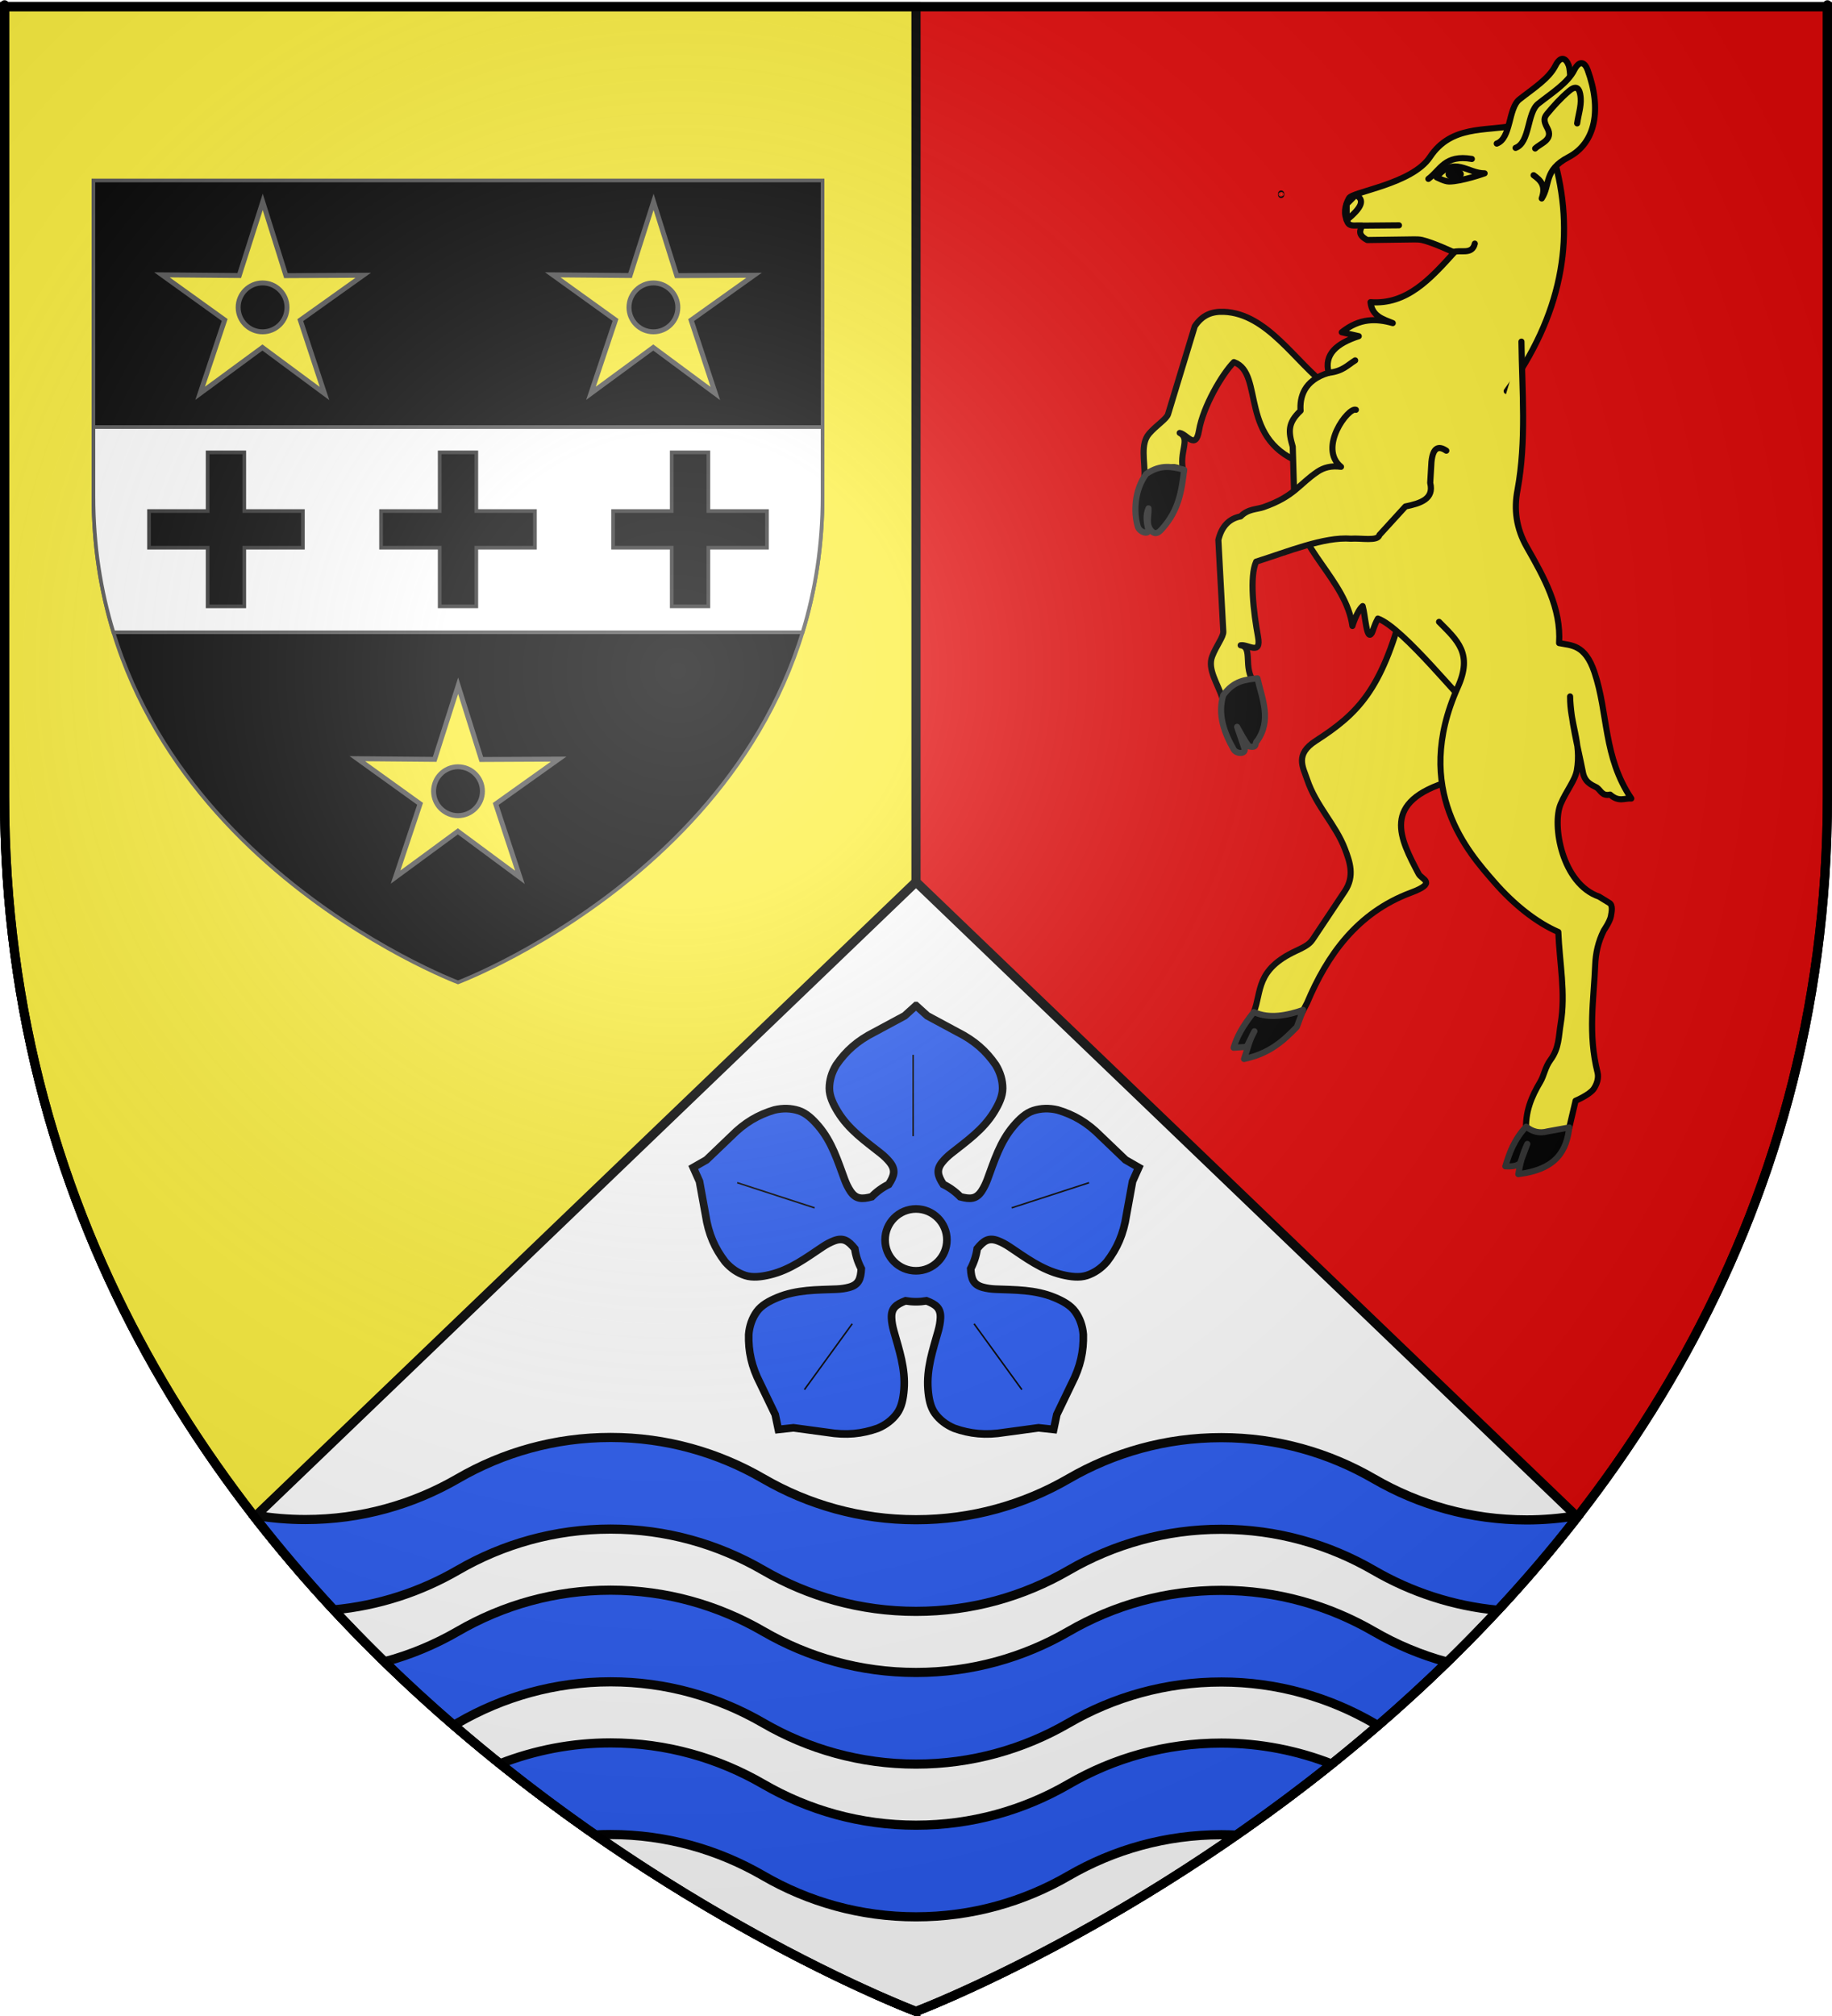 <?xml version="1.0" encoding="UTF-8" standalone="no"?>
<svg
   xmlns:dc="http://purl.org/dc/elements/1.1/"
   xmlns:cc="http://creativecommons.org/ns#"
   xmlns:rdf="http://www.w3.org/1999/02/22-rdf-syntax-ns#"
   xmlns:svg="http://www.w3.org/2000/svg"
   xmlns="http://www.w3.org/2000/svg"
   xmlns:xlink="http://www.w3.org/1999/xlink"
   xmlns:sodipodi="http://sodipodi.sourceforge.net/DTD/sodipodi-0.dtd"
   xmlns:inkscape="http://www.inkscape.org/namespaces/inkscape"
   height="660"
   width="600"
   version="1.0"
   id="svg2"
   sodipodi:version="0.32"
   inkscape:version="0.47pre1"
   sodipodi:docname="Blason_ville_fr_Ouville-la-Rivière_(Seine-Maritime).svg"
   inkscape:export-filename="/Users/olivier/Desktop/Blason Rouge/Blason_Vide_3D.png"
   inkscape:export-xdpi="144"
   inkscape:export-ydpi="144"
   inkscape:output_extension="org.inkscape.output.svg.inkscape">
  <sodipodi:namedview
     inkscape:window-height="706"
     inkscape:window-width="1366"
     inkscape:pageshadow="2"
     inkscape:pageopacity="0.0"
     guidetolerance="10.0"
     gridtolerance="10.0"
     objecttolerance="10.0"
     borderopacity="1.0"
     bordercolor="#666666"
     pagecolor="#ffffff"
     id="base"
     showgrid="false"
     height="660px"
     inkscape:zoom="0.91489817"
     inkscape:cx="453.06552"
     inkscape:cy="413.13361"
     inkscape:window-x="-8"
     inkscape:window-y="-8"
     inkscape:current-layer="layer3"
     inkscape:object-nodes="true"
     inkscape:snap-global="true"
     inkscape:window-maximized="1" />
  <desc
     id="desc4">Flag of Canton of Valais (Wallis)</desc>
  <defs
     id="defs6">
    <inkscape:perspective
       sodipodi:type="inkscape:persp3d"
       inkscape:vp_x="0 : 330 : 1"
       inkscape:vp_y="0 : 1000 : 0"
       inkscape:vp_z="600 : 330 : 1"
       inkscape:persp3d-origin="300 : 220 : 1"
       id="perspective3124" />
    <linearGradient
       id="linearGradient2893">
      <stop
         style="stop-color:white;stop-opacity:0.314;"
         offset="0"
         id="stop2895" />
      <stop
         id="stop2897"
         offset="0.19"
         style="stop-color:white;stop-opacity:0.251;" />
      <stop
         style="stop-color:#6b6b6b;stop-opacity:0.125;"
         offset="0.6"
         id="stop2901" />
      <stop
         style="stop-color:black;stop-opacity:0.125;"
         offset="1"
         id="stop2899" />
    </linearGradient>
    <radialGradient
       inkscape:collect="always"
       xlink:href="#linearGradient2893"
       id="radialGradient3163"
       gradientUnits="userSpaceOnUse"
       gradientTransform="matrix(1.353,0,0,1.349,-77.629,-85.747)"
       cx="221.445"
       cy="226.331"
       fx="221.445"
       fy="226.331"
       r="300" />
    <g
       id="s-4">
      <g
         id="c-6">
        <path
           transform="matrix(0.951,0.309,-0.309,0.951,0,-1)"
           d="M 0,0 L 0,1 L 0.5,1 L 0,0 z"
           id="t-0" />
        <use
           height="540"
           width="810"
           y="0"
           x="0"
           id="use2144-7"
           transform="scale(-1,1)"
           xlink:href="#t-0" />
      </g>
      <g
         id="a-1">
        <use
           height="540"
           width="810"
           y="0"
           x="0"
           id="use2147-7"
           transform="matrix(0.309,0.951,-0.951,0.309,0,0)"
           xlink:href="#c-6" />
        <use
           height="540"
           width="810"
           y="0"
           x="0"
           id="use2149-7"
           transform="matrix(-0.809,0.588,-0.588,-0.809,0,0)"
           xlink:href="#c-6" />
      </g>
      <use
         height="540"
         width="810"
         y="0"
         x="0"
         id="use2151-7"
         transform="scale(-1,1)"
         xlink:href="#a-1" />
    </g>
    <g
       id="f">
      <rect
         id="rect1964"
         style="fill:#28166f"
         y="-30"
         x="-50"
         height="60"
         width="100" />
      <g
         id="g1966"
         style="fill:#ffffff"
         transform="translate(0,-20)">
        <path
           id="path1968"
           d="M -1.212,27.818 C -1.212,22.175 -2.091,20.471 -4.542,13.98 C -5.709,10.888 -5.024,7.103 -2.858,3.601 C -2.082,2.346 -1.114,1.214 0,0 C 1.114,1.214 2.082,2.346 2.858,3.601 C 5.024,7.103 5.709,10.888 4.542,13.98 C 2.091,20.471 1.212,22.175 1.212,27.818 L -1.212,27.818 z" />
        <path
           id="rwi"
           d="M 2.922,27.672 C 2.922,21.721 5.239,17.829 8.501,16.66 C 9.949,16.141 11.808,16.387 13.519,18.107 C 15.638,20.236 16.255,26.1 10.036,27.228 C 10.694,26.272 10.655,24.147 9.322,23.441 C 8.331,22.916 7.209,23.188 6.646,23.564 C 5.822,24.116 4.917,25.67 4.967,27.672 L 2.922,27.672 z" />
        <path
           id="path1971"
           d="M 1.777,30.183 C 1.79,32.191 2.795,33.518 4.516,34.257 C 4.295,34.955 3.257,36.378 1.831,36.281 C 1.55,37.787 1.282,38.632 0,40 C -1.282,38.632 -1.55,37.787 -1.831,36.281 C -3.257,36.378 -4.295,34.955 -4.516,34.257 C -2.795,33.518 -1.79,32.191 -1.777,30.183 L 1.777,30.183 z" />
        <use
           xlink:href="#rwi"
           height="400"
           width="800"
           y="0"
           x="0"
           id="use1973"
           transform="scale(-1,1)" />
        <rect
           id="rect1975"
           y="27.331"
           x="-7.923"
           height="3.218"
           width="15.846" />
      </g>
    </g>
    <g
       id="s">
      <g
         id="c">
        <path
           transform="matrix(0.951,0.309,-0.309,0.951,0,-1)"
           d="M 0,0 L 0,1 L 0.5,1 L 0,0 z"
           id="t" />
        <use
           height="540"
           width="810"
           y="0"
           x="0"
           id="use2144"
           transform="scale(-1,1)"
           xlink:href="#t" />
      </g>
      <g
         id="a">
        <use
           height="540"
           width="810"
           y="0"
           x="0"
           id="use2147"
           transform="matrix(0.309,0.951,-0.951,0.309,0,0)"
           xlink:href="#c" />
        <use
           height="540"
           width="810"
           y="0"
           x="0"
           id="use2149"
           transform="matrix(-0.809,0.588,-0.588,-0.809,0,0)"
           xlink:href="#c" />
      </g>
      <use
         height="540"
         width="810"
         y="0"
         x="0"
         id="use2151"
         transform="scale(-1,1)"
         xlink:href="#a" />
    </g>
    <g
       id="s-4-4">
      <g
         id="c-6-0">
        <path
           transform="matrix(0.951,0.309,-0.309,0.951,0,-1)"
           d="M 0,0 L 0,1 L 0.5,1 L 0,0 z"
           id="t-0-7" />
        <use
           height="540"
           width="810"
           y="0"
           x="0"
           id="use2144-7-6"
           transform="scale(-1,1)"
           xlink:href="#t-0-7" />
      </g>
      <g
         id="a-1-3">
        <use
           height="540"
           width="810"
           y="0"
           x="0"
           id="use2147-7-6"
           transform="matrix(0.309,0.951,-0.951,0.309,0,0)"
           xlink:href="#c-6-0" />
        <use
           height="540"
           width="810"
           y="0"
           x="0"
           id="use2149-7-1"
           transform="matrix(-0.809,0.588,-0.588,-0.809,0,0)"
           xlink:href="#c-6-0" />
      </g>
      <use
         height="540"
         width="810"
         y="0"
         x="0"
         id="use2151-7-5"
         transform="scale(-1,1)"
         xlink:href="#a-1-3" />
    </g>
    <g
       id="f-8">
      <rect
         id="rect1964-2"
         style="fill:#28166f"
         y="-30"
         x="-50"
         height="60"
         width="100" />
      <g
         id="g1966-9"
         style="fill:#ffffff"
         transform="translate(0,-20)">
        <path
           id="path1968-1"
           d="M -1.212,27.818 C -1.212,22.175 -2.091,20.471 -4.542,13.98 C -5.709,10.888 -5.024,7.103 -2.858,3.601 C -2.082,2.346 -1.114,1.214 0,0 C 1.114,1.214 2.082,2.346 2.858,3.601 C 5.024,7.103 5.709,10.888 4.542,13.98 C 2.091,20.471 1.212,22.175 1.212,27.818 L -1.212,27.818 z" />
        <path
           id="rwi-3"
           d="M 2.922,27.672 C 2.922,21.721 5.239,17.829 8.501,16.66 C 9.949,16.141 11.808,16.387 13.519,18.107 C 15.638,20.236 16.255,26.1 10.036,27.228 C 10.694,26.272 10.655,24.147 9.322,23.441 C 8.331,22.916 7.209,23.188 6.646,23.564 C 5.822,24.116 4.917,25.67 4.967,27.672 L 2.922,27.672 z" />
        <path
           id="path1971-5"
           d="M 1.777,30.183 C 1.79,32.191 2.795,33.518 4.516,34.257 C 4.295,34.955 3.257,36.378 1.831,36.281 C 1.55,37.787 1.282,38.632 0,40 C -1.282,38.632 -1.55,37.787 -1.831,36.281 C -3.257,36.378 -4.295,34.955 -4.516,34.257 C -2.795,33.518 -1.79,32.191 -1.777,30.183 L 1.777,30.183 z" />
        <use
           xlink:href="#rwi-3"
           height="400"
           width="800"
           y="0"
           x="0"
           id="use1973-9"
           transform="scale(-1,1)" />
        <rect
           id="rect1975-8"
           y="27.331"
           x="-7.923"
           height="3.218"
           width="15.846" />
      </g>
    </g>
    <g
       id="s-6">
      <g
         id="c-61">
        <path
           transform="matrix(0.951,0.309,-0.309,0.951,0,-1)"
           d="M 0,0 L 0,1 L 0.5,1 L 0,0 z"
           id="t-8" />
        <use
           height="540"
           width="810"
           y="0"
           x="0"
           id="use2144-4"
           transform="scale(-1,1)"
           xlink:href="#t-8" />
      </g>
      <g
         id="a-9">
        <use
           height="540"
           width="810"
           y="0"
           x="0"
           id="use2147-6"
           transform="matrix(0.309,0.951,-0.951,0.309,0,0)"
           xlink:href="#c-61" />
        <use
           height="540"
           width="810"
           y="0"
           x="0"
           id="use2149-3"
           transform="matrix(-0.809,0.588,-0.588,-0.809,0,0)"
           xlink:href="#c-61" />
      </g>
      <use
         height="540"
         width="810"
         y="0"
         x="0"
         id="use2151-78"
         transform="scale(-1,1)"
         xlink:href="#a-9" />
    </g>
    <g
       id="s-60">
      <g
         id="c-66">
        <path
           id="t-1"
           d="M 0,0 L 0,1 L 0.5,1 L 0,0 z"
           transform="matrix(0.951,0.309,-0.309,0.951,0,-1)" />
        <use
           xlink:href="#t-1"
           transform="scale(-1,1)"
           id="use2144-8"
           x="0"
           y="0"
           width="810"
           height="540" />
      </g>
      <g
         id="a-4">
        <use
           xlink:href="#c-66"
           transform="matrix(0.309,0.951,-0.951,0.309,0,0)"
           id="use2147-9"
           x="0"
           y="0"
           width="810"
           height="540" />
        <use
           xlink:href="#c-66"
           transform="matrix(-0.809,0.588,-0.588,-0.809,0,0)"
           id="use2149-6"
           x="0"
           y="0"
           width="810"
           height="540" />
      </g>
      <use
         xlink:href="#a-4"
         transform="scale(-1,1)"
         id="use2151-3"
         x="0"
         y="0"
         width="810"
         height="540" />
    </g>
    <g
       id="f-6">
      <rect
         width="100"
         height="60"
         x="-50"
         y="-30"
         style="fill:#28166f"
         id="rect1964-1" />
      <g
         transform="translate(0,-20)"
         style="fill:#ffffff"
         id="g1966-3">
        <path
           d="M -1.212,27.818 C -1.212,22.175 -2.091,20.471 -4.542,13.98 C -5.709,10.888 -5.024,7.103 -2.858,3.601 C -2.082,2.346 -1.114,1.214 0,0 C 1.114,1.214 2.082,2.346 2.858,3.601 C 5.024,7.103 5.709,10.888 4.542,13.98 C 2.091,20.471 1.212,22.175 1.212,27.818 L -1.212,27.818 z"
           id="path1968-8" />
        <path
           d="M 2.922,27.672 C 2.922,21.721 5.239,17.829 8.501,16.66 C 9.949,16.141 11.808,16.387 13.519,18.107 C 15.638,20.236 16.255,26.1 10.036,27.228 C 10.694,26.272 10.655,24.147 9.322,23.441 C 8.331,22.916 7.209,23.188 6.646,23.564 C 5.822,24.116 4.917,25.67 4.967,27.672 L 2.922,27.672 z"
           id="rwi-9" />
        <path
           d="M 1.777,30.183 C 1.79,32.191 2.795,33.518 4.516,34.257 C 4.295,34.955 3.257,36.378 1.831,36.281 C 1.55,37.787 1.282,38.632 0,40 C -1.282,38.632 -1.55,37.787 -1.831,36.281 C -3.257,36.378 -4.295,34.955 -4.516,34.257 C -2.795,33.518 -1.79,32.191 -1.777,30.183 L 1.777,30.183 z"
           id="path1971-3" />
        <use
           transform="scale(-1,1)"
           id="use1973-4"
           x="0"
           y="0"
           width="800"
           height="400"
           xlink:href="#rwi-9" />
        <rect
           width="15.846"
           height="3.218"
           x="-7.923"
           y="27.331"
           id="rect1975-4" />
      </g>
    </g>
    <g
       id="s-4-2">
      <g
         id="c-6-4">
        <path
           id="t-0-8"
           d="M 0,0 L 0,1 L 0.5,1 L 0,0 z"
           transform="matrix(0.951,0.309,-0.309,0.951,0,-1)" />
        <use
           xlink:href="#t-0-8"
           transform="scale(-1,1)"
           id="use2144-7-65"
           x="0"
           y="0"
           width="810"
           height="540" />
      </g>
      <g
         id="a-1-0">
        <use
           xlink:href="#c-6-4"
           transform="matrix(0.309,0.951,-0.951,0.309,0,0)"
           id="use2147-7-9"
           x="0"
           y="0"
           width="810"
           height="540" />
        <use
           xlink:href="#c-6-4"
           transform="matrix(-0.809,0.588,-0.588,-0.809,0,0)"
           id="use2149-7-0"
           x="0"
           y="0"
           width="810"
           height="540" />
      </g>
      <use
         xlink:href="#a-1-0"
         transform="scale(-1,1)"
         id="use2151-7-0"
         x="0"
         y="0"
         width="810"
         height="540" />
    </g>
  </defs>
  <g
     inkscape:groupmode="layer"
     id="layer3"
     inkscape:label="Fond écu"
     style="display:inline">
    <path
       id="path2855"
       style="fill:#e20909;fill-opacity:1;fill-rule:evenodd;stroke:#000000;stroke-width:3;stroke-linecap:butt;stroke-linejoin:miter;stroke-opacity:1"
       d="M 300,658.5 C 300,658.5 598.5,546.18 598.5,260.728 C 598.5,-24.723 598.5,2.176 598.5,2.176 L 1.5,2.176 L 1.5,260.728 C 1.5,546.18 300,658.5 300,658.5 z"
       sodipodi:nodetypes="cccccc" />
    <g
       id="g3714"
       transform="translate(212.95,-619.159)" />
    <g
       id="layer9"
       inkscape:label="Fond d'écu"
       transform="translate(212.95,-619.159)">
      <g
         transform="matrix(2,0,0,2,-732.892,-1853.188)"
         inkscape:label="Meubles"
         id="g2807" />
      <g
         transform="matrix(2,0,0,2,1696.976,-413.55)"
         inkscape:label="Meubles"
         id="g4626" />
      <g
         id="g5271"
         inkscape:label="Meubles"
         transform="matrix(2,0,0,2,-732.892,-453.188)" />
      <g
         id="g5273"
         inkscape:label="Reflet final"
         transform="matrix(2,0,0,2,-732.892,-453.188)" />
      <g
         id="g5275"
         inkscape:label="Contour final"
         transform="matrix(2,0,0,2,-732.892,-453.188)" />
    </g>
    <g
       id="layer6"
       inkscape:label="Reflet final"
       transform="translate(212.95,-619.159)" />
    <g
       id="layer5"
       inkscape:label="Contour final"
       transform="translate(212.95,-619.159)" />
    <path
       style="fill:#fcef3c;fill-opacity:1;fill-rule:evenodd;stroke:#000000;stroke-width:3;stroke-linecap:butt;stroke-linejoin:miter;stroke-opacity:1"
       d="M 1.5 2.188 L 1.5 260.719 C 1.5 546.17 300 658.5 300 658.5 L 300 2.188 L 1.5 2.188 z "
       id="path12935" />
    <path
       style="fill:#ffffff;fill-opacity:1;fill-rule:evenodd;stroke:#000000;stroke-opacity:1;stroke-width:3"
       d="M 300 288.719 L 83.406 496.625 C 84.348 497.831 85.302 499.026 86.25 500.219 C 90.508 505.577 94.837 510.781 99.25 515.844 C 100.352 517.108 101.452 518.348 102.562 519.594 C 104.788 522.091 106.995 524.544 109.25 526.969 C 110.375 528.178 111.525 529.371 112.656 530.562 C 197.527 619.931 300 658.5 300 658.5 C 300 658.5 428.224 610.243 516.594 496.625 L 300 288.719 z "
       id="path2874" />
    <path
       d="m -95.745,281.381 a 0,4.787 0 1 1 0,-4.679 l 0,0 z"
       sodipodi:type="arc"
       style="opacity:0.615;fill:#fcef3c;fill-opacity:0.991;fill-rule:evenodd;stroke:#000000;stroke-width:2.5;stroke-linecap:round;stroke-linejoin:round;stroke-miterlimit:4;stroke-opacity:1;stroke-dasharray:none;stroke-dashoffset:0"
       id="path13306"
       sodipodi:cx="-95.744682"
       sodipodi:cy="276.70212"
       sodipodi:rx="0"
       sodipodi:ry="4.7872343"
       sodipodi:start="1.357941"
       sodipodi:end="6.2831853"
       transform="translate(67.035,-101.561)" />
    <path
       style="fill:#2b5df2;fill-opacity:1;stroke:#000000;stroke-opacity:1;stroke-width:3"
       d="M 200 470.594 C 181.773 470.594 164.721 475.5 150 484.031 C 135.276 492.568 118.233 497.469 100 497.469 C 94.521 497.469 89.142 497.008 83.906 496.156 L 83.406 496.625 C 84.348 497.831 85.302 499.026 86.25 500.219 C 90.508 505.577 94.837 510.781 99.25 515.844 C 100.352 517.108 101.452 518.348 102.562 519.594 C 104.788 522.091 106.995 524.544 109.25 526.969 C 109.27 526.99 109.292 527.01 109.312 527.031 C 124.036 525.664 137.813 521.097 150 514.031 C 164.721 505.5 181.773 500.594 200 500.594 C 218.233 500.594 235.276 505.558 250 514.094 C 264.721 522.625 281.773 527.531 300 527.531 C 318.233 527.531 335.276 522.63 350 514.094 C 364.721 505.563 381.773 500.656 400 500.656 C 418.233 500.656 435.276 505.62 450 514.156 C 462.15 521.197 475.886 525.774 490.562 527.156 C 499.499 517.558 508.229 507.38 516.594 496.625 L 516.219 496.25 C 510.944 497.115 505.525 497.594 500 497.594 C 481.773 497.594 464.721 492.687 450 484.156 C 435.276 475.62 418.233 470.656 400 470.656 C 381.773 470.656 364.721 475.563 350 484.094 C 335.276 492.63 318.233 497.531 300 497.531 C 281.773 497.531 264.721 492.625 250 484.094 C 235.276 475.558 218.233 470.594 200 470.594 z "
       id="path7368" />
    <use
       transform="translate(-2110.737,-812.531)"
       id="use7625"
       x="0"
       y="0"
       width="744.094"
       height="1052.362"
       xlink:href="#g7489" />
    <use
       transform="translate(-2211.452,-1115.388)"
       id="use7636"
       x="0"
       y="0"
       width="744.094"
       height="1052.362"
       xlink:href="#g7489" />
    <use
       transform="translate(-2737.166,-1081.102)"
       id="use7638"
       x="0"
       y="0"
       width="744.094"
       height="1052.362"
       xlink:href="#g7489" />
    <use
       transform="translate(-2420.023,-1066.817)"
       id="use7640"
       x="0"
       y="0"
       width="744.094"
       height="1052.362"
       xlink:href="#g7489" />
    <path
       style="fill:#2b5df2;fill-opacity:1;stroke:#000000;stroke-opacity:1;stroke-width:3"
       d="M 200 520.594 C 181.773 520.594 164.721 525.5 150 534.031 C 142.537 538.358 134.476 541.737 125.969 544.031 C 133.463 551.332 141.038 558.26 148.625 564.812 C 149.086 564.555 149.544 564.296 150 564.031 C 164.721 555.5 181.773 550.594 200 550.594 C 218.233 550.594 235.276 555.558 250 564.094 C 264.721 572.625 281.773 577.531 300 577.531 C 318.233 577.531 335.276 572.63 350 564.094 C 364.721 555.563 381.773 550.656 400 550.656 C 418.233 550.656 435.276 555.62 450 564.156 C 450.432 564.406 450.877 564.631 451.312 564.875 C 458.888 558.334 466.454 551.41 473.938 544.125 C 465.464 541.831 457.433 538.464 450 534.156 C 435.276 525.62 418.233 520.656 400 520.656 C 381.773 520.656 364.721 525.563 350 534.094 C 335.276 542.63 318.233 547.531 300 547.531 C 281.773 547.531 264.721 542.625 250 534.094 C 235.276 525.558 218.233 520.594 200 520.594 z "
       id="path4889" />
    <path
       style="fill:#2b5df2;fill-opacity:1;stroke:#000000;stroke-opacity:1;stroke-width:3"
       d="M 200 570.594 C 187.216 570.594 175.011 573.021 163.781 577.406 C 174.347 585.879 184.824 593.647 195 600.719 C 196.656 600.637 198.323 600.594 200 600.594 C 218.233 600.594 235.276 605.558 250 614.094 C 264.721 622.625 281.773 627.531 300 627.531 C 318.233 627.531 335.276 622.63 350 614.094 C 364.721 605.563 381.773 600.656 400 600.656 C 401.635 600.656 403.26 600.702 404.875 600.781 C 415.073 593.699 425.565 585.99 436.156 577.5 C 424.945 573.112 412.765 570.656 400 570.656 C 381.773 570.656 364.721 575.563 350 584.094 C 335.276 592.63 318.233 597.531 300 597.531 C 281.773 597.531 264.721 592.625 250 584.094 C 235.276 575.558 218.233 570.594 200 570.594 z "
       id="path4891" />
  </g>
  <g
     inkscape:groupmode="layer"
     id="layer4"
     inkscape:label="Meubles">
    <g
       id="g4702"
       transform="matrix(0.4,0,0,0.4,310,58.206)">
      <path
         sodipodi:nodetypes="cccccc"
         id="path3707"
         d="m -698.5,2.188 0,258.531 C -698.5,546.17 -400,658.5 -400,658.5 c 0,0 298.5,-112.33 298.5,-397.781 l 0,-258.531 -597,0 z"
         style="fill:#000000;fill-opacity:1;fill-rule:evenodd;stroke:#555555;stroke-width:3;stroke-linecap:butt;stroke-linejoin:miter;stroke-opacity:1;display:inline" />
      <path
         id="rect3712"
         d="m -698.5,204 0,56.719 c 0,40.531 6.048,77.556 16.375,111.281 l 564.25,0 c 10.327,-33.725 16.375,-70.75 16.375,-111.281 l 0,-56.719 -597,0 z"
         style="fill:#ffffff;fill-opacity:1;fill-rule:nonzero;stroke:#555555;stroke-width:3;stroke-opacity:1;display:inline" />
      <path
         style="fill:#fcef3c;fill-opacity:1;stroke:#555555;stroke-width:4.05;stroke-miterlimit:4;stroke-opacity:1;display:inline"
         d="m -399.876,415.719 -19.25,60.281 -63.281,-0.562 51.375,36.938 -20.094,60 51,-37.469 50.844,37.656 -19.844,-60.062 51.531,-36.719 -63.281,0.312 -19,-60.375 z m -0.125,66.344 c 11.046,0 20,8.954 20,20 0,11.046 -8.954,20 -20,20 -11.046,0 -20,-8.954 -20,-20 0,-11.046 8.954,-20 20,-20 z"
         id="path4222" />
      <use
         height="660"
         width="600"
         transform="translate(-160,-396)"
         id="use4684"
         xlink:href="#path4222"
         y="0"
         x="0"
         style="display:inline" />
      <use
         height="660"
         width="600"
         transform="translate(160,-396)"
         id="use4686"
         xlink:href="#path4222"
         y="0"
         x="0"
         style="display:inline" />
      <path
         id="rect4691"
         d="m -415,224.75 0,48 -48,0 0,30 48,0 0,48 30,0 0,-48 48,0 0,-30 -48,0 0,-48 -30,0 z"
         style="fill:#000000;fill-opacity:1;fill-rule:nonzero;stroke:#313131;stroke-width:3;stroke-opacity:1" />
      <use
         height="660"
         width="600"
         transform="translate(-190,0)"
         id="use4696"
         xlink:href="#rect4691"
         y="0"
         x="0" />
      <use
         height="660"
         width="600"
         transform="translate(190,0)"
         id="use4698"
         xlink:href="#rect4691"
         y="0"
         x="0" />
    </g>
    <g
       id="g5192">
      <path
         sodipodi:nodetypes="csssssscccsscc"
         id="path5128"
         d="m 459.478,199.222 c -7.068,26.562 -14.659,34.384 -28.501,43.284 -6.966,4.478 -4.257,8.549 -2.854,12.744 2.861,8.552 9.363,14.795 12.336,22.617 1.612,4.242 3.311,8.911 0,13.878 l -10.28,15.42 c -1.043,1.565 -1.707,2.282 -5.654,4.112 -13.419,6.222 -11.238,13.364 -13.878,20.047 2.131,2.462 12.471,3.172 14.894,1.936 l 2.582,-5.021 c 6.508,-15.423 16.318,-29.424 33.925,-35.981 8.824,-3.287 3.537,-4.321 2.57,-6.168 -6.009,-11.473 -12.754,-23.664 10.567,-30.447 l 20.788,-30.721"
         style="fill:#fcef3c;fill-opacity:1;fill-rule:nonzero;stroke:#000000;stroke-width:2;stroke-linecap:round;stroke-linejoin:round;stroke-miterlimit:4;stroke-opacity:1;stroke-dasharray:none" />
      <path
         style="fill:#fcef3c;fill-opacity:1;fill-rule:nonzero;stroke:#000000;stroke-width:2;stroke-linecap:round;stroke-linejoin:round;stroke-miterlimit:4;stroke-opacity:1;stroke-dasharray:none"
         d="m 435.033,126.669 c -10.664,-7.81 -19.859,-24.056 -34.236,-24.589 -3.749,-0.139 -6.958,0.919 -9.5,4.747 l -8.745,28.771 c -0.488,1.605 -3.771,3.562 -6.207,6.377 -2.958,3.418 -1.32,9.019 -1.529,13.693 4.567,-0.639 8.811,-5.004 12.802,-1.25 -1.748,-6.227 2.519,-10.721 -1.254,-12.683 2.329,0.386 5.227,5.685 6.31,-0.726 1.342,-7.946 7.641,-18.639 11.444,-22.468 10.329,3.696 0.863,26.288 23.717,33.554"
         id="path5140"
         sodipodi:nodetypes="cscsscccscc" />
      <path
         sodipodi:nodetypes="ccsccsccccccccssccsssccc"
         id="path5098"
         d="m 480.104,229.808 c -0.197,1.499 -20.631,-24.498 -28.842,-27.292 -1.347,2.526 -1.621,4.137 -1.956,4.7 -1.754,2.947 -2.123,-5.734 -3.02,-8.79 -1.881,1.599 -3.36,6.515 -3.36,6.515 -2.056,-15.076 -18.557,-25.537 -18.999,-40.417 l -0.543,-18.281 c -1.448,-4.918 -1.691,-7.778 2.569,-11.776 -0.301,-4.255 0.936,-9.971 9.207,-12.418 -1.598,-6.043 2.618,-9.649 9.849,-11.99 l -5.567,-1.285 c 5.905,-4.722 11.361,-4.505 16.7,-2.997 -3.228,-1.322 -6.8,-2.231 -7.28,-6.851 11.93,0.91 19.652,-7.715 27.405,-16.272 0,0 -6.836,-3.226 -10.491,-4.068 -0.837,-0.193 -1.71,-0.226 -2.569,-0.214 l -15.416,0.214 c -3.298,-1.765 -2.263,-3.22 -1.713,-4.71 -1.57,-0.306 -3.9,0.572 -4.71,-1.071 -1.402,-2.841 -0.969,-5.283 0.428,-7.922 1.155,-2.182 20.617,-4.562 26.549,-13.489 6.945,-10.452 18.105,-8.394 27.619,-10.277 l 13.489,12.632 c 6.452,24.765 1.949,49.53 -15.999,74.294"
         style="fill:#fcef3c;fill-opacity:1;fill-rule:nonzero;stroke:#000000;stroke-width:2;stroke-linecap:round;stroke-linejoin:round;stroke-miterlimit:4;stroke-opacity:1;stroke-dasharray:none" />
      <path
         sodipodi:nodetypes="cc"
         id="path5100"
         d="m 467.81,58.568 c 3.919,-2.917 5.36,-8.05 14.238,-6.53"
         style="fill:#fcef3c;fill-opacity:1;fill-rule:nonzero;stroke:#000000;stroke-width:2;stroke-linecap:round;stroke-linejoin:round;stroke-miterlimit:4;stroke-opacity:1;stroke-dasharray:none" />
      <path
         sodipodi:nodetypes="ccsc"
         id="path5102"
         d="m 470.487,58.032 c 5.813,-7.119 10.173,-1.245 15.737,-1.285 0,0 -7.469,2.67 -11.669,2.676 -1.433,0.002 -4.068,-1.392 -4.068,-1.392 z"
         style="fill:#fcef3c;stroke:#000000;stroke-width:2;stroke-linecap:round;stroke-linejoin:round;stroke-miterlimit:4;stroke-opacity:1;stroke-dasharray:none" />
      <path
         transform="matrix(1.1,0,0,1.1,-60.707,-24.584)"
         d="m 490.105,74.181 a 1.8,0.827 0 1 1 -3.601,0 1.8,0.827 0 1 1 3.601,0 z"
         sodipodi:ry="0.82722193"
         sodipodi:rx="1.8004241"
         sodipodi:cy="74.180916"
         sodipodi:cx="488.30423"
         id="path5104"
         style="fill:#fcef3c;stroke:#000000;stroke-width:1.818;stroke-linecap:round;stroke-linejoin:round;stroke-miterlimit:4;stroke-opacity:1;stroke-dasharray:none"
         sodipodi:type="arc" />
      <path
         transform="matrix(1.1,0,0,1.1,-60.707,-24.584)"
         d="m 436.676,80.166 a 0.049,0.195 0 1 1 -0.097,0 0.049,0.195 0 1 1 0.097,0 z"
         sodipodi:ry="0.19464044"
         sodipodi:rx="0.048660111"
         sodipodi:cy="80.166115"
         sodipodi:cx="436.62717"
         id="path5106"
         style="fill:#fcef3c;fill-opacity:1;fill-rule:nonzero;stroke:#000000;stroke-width:1.818;stroke-linecap:round;stroke-linejoin:round;stroke-miterlimit:4;stroke-opacity:1;stroke-dasharray:none"
         sodipodi:type="arc" />
      <path
         sodipodi:nodetypes="cccc"
         id="path5110"
         d="m 441.047,72.056 c 4.933,-4.101 6.075,-6.572 2.997,-8.243 l -2.997,2.997 0,5.246 z"
         style="fill:#fcef3c;fill-opacity:1;fill-rule:nonzero;stroke:#000000;stroke-width:2;stroke-linecap:round;stroke-linejoin:round;stroke-miterlimit:4;stroke-opacity:1;stroke-dasharray:none" />
      <path
         id="path5112"
         d="m 446.079,73.876 12.097,-0.107"
         style="fill:#fcef3c;fill-opacity:1;fill-rule:nonzero;stroke:#000000;stroke-width:2;stroke-linecap:round;stroke-linejoin:round;stroke-miterlimit:4;stroke-opacity:1;stroke-dasharray:none" />
      <path
         sodipodi:nodetypes="cc"
         id="path5114"
         d="m 475.946,82.547 c 2.356,-0.927 6.158,1.039 7.065,-2.783"
         style="fill:#fcef3c;fill-opacity:1;fill-rule:nonzero;stroke:#000000;stroke-width:2;stroke-linecap:round;stroke-linejoin:round;stroke-miterlimit:4;stroke-opacity:1;stroke-dasharray:none" />
      <path
         sodipodi:nodetypes="cc"
         id="path5116"
         d="m 435.159,122.049 c 4.602,-0.5 6.176,-2.514 8.671,-4.068"
         style="fill:#fcef3c;stroke:#000000;stroke-width:2;stroke-linecap:round;stroke-linejoin:round;stroke-miterlimit:4;stroke-opacity:1;stroke-dasharray:none" />
      <path
         style="fill:#fcef3c;stroke:#000000;stroke-width:2;stroke-linecap:round;stroke-linejoin:round;stroke-miterlimit:4;stroke-opacity:1;stroke-dasharray:none"
         d="m 490.201,47.004 c 4.773,-1.757 3.702,-11.516 7.423,-14.465 4.441,-3.52 9.626,-6.738 11.8,-11.039 1.67,-3.303 3.429,-2.603 4.377,0 1.063,2.917 0.622,23.733 0.988,26.412"
         id="path5122"
         sodipodi:nodetypes="cssss" />
      <path
         sodipodi:nodetypes="csssscc"
         id="path5118"
         d="m 496.369,48.417 c 4.773,-1.757 3.702,-11.516 7.423,-14.465 4.441,-3.52 9.626,-6.738 11.8,-11.039 1.67,-3.303 3.429,-2.603 4.377,0 4.678,12.841 2.628,23.895 -6.281,28.548 -8.221,4.294 -5.837,9.009 -8.755,13.513 1.505,-4.278 -0.47,-6.025 -2.665,-7.613"
         style="fill:#fcef3c;stroke:#000000;stroke-width:2;stroke-linecap:round;stroke-linejoin:round;stroke-miterlimit:4;stroke-opacity:1;stroke-dasharray:none" />
      <path
         sodipodi:nodetypes="csssss"
         id="path5120"
         d="m 502.784,48.615 c 1.795,-1.76 6.082,-2.799 3.984,-6.682 -1.364,-2.524 -1.084,-3.461 0,-4.755 2.12,-2.528 4.189,-4.897 7.196,-7.453 3.225,-2.741 3.617,0.927 3.727,2.442 0.192,2.651 -0.771,5.483 -1.157,8.224"
         style="fill:#fcef3c;stroke:#000000;stroke-width:2;stroke-linecap:round;stroke-linejoin:round;stroke-miterlimit:4;stroke-opacity:1;stroke-dasharray:none" />
      <path
         sodipodi:nodetypes="csscsssccccsssssscsscccccscccc"
         id="path5124"
         d="m 471.301,203.591 c 6.012,6.081 11.105,10.333 6.168,21.332 -15.147,33.745 3.717,54.393 11.822,63.738 6.524,7.521 14.05,13.439 21.075,16.449 0.382,10.023 2.471,19.997 0.771,30.07 -0.683,4.047 -0.461,7.917 -3.341,11.822 -1.802,2.444 -2.057,5.035 -3.341,7.196 -2.804,4.72 -5.06,9.78 -4.626,16.449 l 5.579,2.648 8.557,-4.19 2.056,-8.738 c 0,0 4.557,-1.931 5.911,-3.855 1.064,-1.512 1.737,-3.604 1.285,-5.397 -3.205,-12.719 -1.23,-23.78 -0.771,-35.21 0.151,-3.765 0.921,-7.496 2.827,-11.308 0,0 2.016,-2.928 2.313,-4.626 0.253,-1.444 0.735,-3.601 -0.514,-4.369 l -3.341,-2.056 c -12.217,-4.2 -15.498,-23.507 -12.593,-30.327 1.862,-4.372 4.695,-7.658 5.288,-10.976 1.629,-9.123 -2.315,-15.427 -2.204,-24.234 0.269,8.139 2.51,16.277 4.112,24.416 0.569,3.583 2.649,4.396 4.626,5.397 1.333,0.915 1.742,2.908 4.369,2.313 2.893,2.555 4.695,1.111 6.939,1.285 -9.259,-13.793 -7.495,-27.791 -12.079,-41.378 -3.099,-9.185 -7.643,-8.684 -11.565,-9.509 0.712,-11.391 -4.851,-21.387 -10.537,-31.355 -3.568,-6.255 -4.309,-12.508 -3.084,-18.762 2.972,-16.192 1.492,-32.383 1.285,-48.575"
         style="fill:#fcef3c;fill-opacity:1;fill-rule:nonzero;stroke:#000000;stroke-width:2;stroke-linecap:round;stroke-linejoin:round;stroke-miterlimit:4;stroke-opacity:1;stroke-dasharray:none" />
      <path
         sodipodi:nodetypes="cccccccc"
         id="path5126"
         d="m 499.828,368.848 c -4.012,4.326 -5.488,8.653 -6.811,12.979 2.725,0.163 4.212,-0.293 4.883,-1.157 l 2.313,-6.168 c -1.614,3.298 -2.357,6.597 -2.956,9.895 12.776,-1.597 15.806,-7.927 16.706,-15.292 l -7.068,1.285 c -2.715,0.743 -5.038,0.113 -7.068,-1.542 z"
         style="fill:#000000;fill-opacity:1;fill-rule:nonzero;stroke:#313131;stroke-width:2;stroke-linecap:round;stroke-linejoin:round;stroke-miterlimit:4;stroke-opacity:1;stroke-dasharray:none" />
      <path
         sodipodi:nodetypes="cccccccc"
         id="path5144"
         d="m 410.647,331.324 c -3.64,4.557 -5.618,8.186 -6.616,11.686 l 4.253,-0.284 2.552,-5.104 c -1.57,2.588 -2.307,6.011 -3.403,9.074 8.497,-1.79 12.992,-6.081 17.297,-10.491 l 2.064,-5.57 c -5.061,1.77 -11.087,3.042 -16.147,0.689 z"
         style="fill:#000000;fill-opacity:1;fill-rule:nonzero;stroke:#313131;stroke-width:2;stroke-linecap:round;stroke-linejoin:round;stroke-miterlimit:4;stroke-opacity:1;stroke-dasharray:none" />
      <path
         sodipodi:nodetypes="ccssccsscccsccccccc"
         id="path5130"
         d="m 444.064,134.158 c -2.425,-0.996 -12.518,12.443 -4.869,18.665 -3.221,-0.435 -5.682,0.254 -7.71,1.623 -6.088,4.11 -7.574,8.052 -17.653,11.581 -2.269,0.794 -5.07,0.532 -7.504,3.027 -3.753,0.724 -6.224,3.243 -7.304,7.71 l 1.623,30.027 c 0.09,1.675 -2.326,4.637 -3.652,8.115 -1.61,4.223 1.845,8.927 3.246,13.39 4.073,-2.163 5.545,-7.031 10.579,-4.869 -3.9,-4.721 -0.276,-11.619 -4.492,-12.173 2.321,-0.434 6.856,3.555 5.681,-2.84 -1.457,-7.926 -2.86,-19.647 -0.597,-24.546 10.249,-3.211 22.244,-8.204 31.029,-7.509 3.328,-0.261 8.85,0.941 9.333,-1.217 l 8.521,-9.333 c 5.002,-1.039 9.427,-2.462 8.115,-7.71 l 0.406,-6.898 c 0.478,-4.653 2.255,-5.408 4.869,-3.652"
         style="fill:#fcef3c;fill-opacity:1;fill-rule:nonzero;stroke:#000000;stroke-width:2;stroke-linecap:round;stroke-linejoin:round;stroke-miterlimit:4;stroke-opacity:1;stroke-dasharray:none" />
      <path
         sodipodi:nodetypes="cssccccc"
         id="path5132"
         d="m 400.628,227.606 c -1.938,6.419 0.398,12.455 3.403,17.722 0.953,1.671 4.164,1.54 3.544,-0.284 l -2.41,-7.089 c 1.164,2.127 2.298,4.253 3.828,6.38 3.038,0.717 1.796,-1.134 2.694,-1.701 4.877,-6.852 1.717,-13.705 0.142,-20.557 -3.85,0.439 -7.717,0.682 -11.2,5.529 z"
         style="fill:#000000;fill-opacity:1;fill-rule:nonzero;stroke:#313131;stroke-width:2;stroke-linecap:round;stroke-linejoin:round;stroke-miterlimit:4;stroke-opacity:1;stroke-dasharray:none" />
      <path
         style="fill:#000000;fill-opacity:1;fill-rule:nonzero;stroke:#313131;stroke-width:2;stroke-linecap:round;stroke-linejoin:round;stroke-miterlimit:4;stroke-opacity:1;stroke-dasharray:none"
         d="m 375.415,155.151 c -4.017,5.369 -4.13,12.768 -2.766,17.28 0.557,1.842 3.837,2.828 3.428,0.946 -0.543,-2.495 -0.94,-4.453 0.062,-6.948 0.154,2.397 -0.973,5.239 0.927,7.353 1.571,1.748 2.999,-0.05 3.601,-0.726 5.452,-6.115 6.301,-12.291 7.164,-19.269 -3.768,-0.904 -7.485,-1.999 -12.416,1.365 z"
         id="path5142"
         sodipodi:nodetypes="csscsscc" />
    </g>
    <g
       style="display:inline"
       id="g5220">
      <path
         id="path7547"
         d="m 300,329.204 -3.703,3.352 -9.891,5.32 c -5.632,2.835 -9.394,6.237 -12.523,10.773 -1.488,2.45 -2.244,5.045 -2.25,7.641 -0.006,2.596 1.24,5.194 2.75,7.664 3.604,5.896 9.04,9.648 14.047,13.617 1.137,0.902 2.159,1.879 3,2.93 2.019,2.523 1.452,4.441 -0.367,7.25 -2.087,1.03 -3.973,2.403 -5.578,4.055 -3.23,0.86 -5.233,0.8 -7.008,-1.898 -0.739,-1.124 -1.353,-2.398 -1.859,-3.758 -2.228,-5.988 -4.116,-12.313 -8.609,-17.562 -1.883,-2.2 -3.967,-4.188 -6.438,-4.984 -2.471,-0.797 -5.171,-0.876 -7.961,-0.219 -5.282,1.574 -9.68,4.098 -14.117,8.578 l -8.117,7.766 -4.328,2.484 2.039,4.555 2.008,11.055 c 0.956,6.233 3.027,10.857 6.375,15.234 1.87,2.172 4.103,3.692 6.57,4.5 2.467,0.808 5.324,0.431 8.141,-0.242 6.721,-1.606 11.967,-5.622 17.289,-9.156 1.209,-0.803 2.452,-1.47 3.711,-1.945 3.02,-1.139 4.669,-0.012 6.773,2.578 0.333,2.342 1.069,4.55 2.133,6.562 -0.179,3.343 -0.843,5.231 -3.961,6.086 -1.298,0.356 -2.699,0.548 -4.148,0.609 -6.383,0.269 -12.986,0.106 -19.367,2.758 -2.674,1.111 -5.205,2.482 -6.727,4.586 -1.521,2.104 -2.435,4.643 -2.672,7.5 -0.135,5.509 0.907,10.474 3.797,16.078 l 4.875,10.117 1.031,4.891 4.961,-0.539 11.133,1.508 c 6.223,1.017 11.263,0.48 16.461,-1.352 2.644,-1.108 4.782,-2.762 6.312,-4.859 1.53,-2.097 2.051,-4.926 2.281,-7.812 0.55,-6.888 -1.642,-13.119 -3.359,-19.273 -0.39,-1.398 -0.648,-2.789 -0.711,-4.133 -0.15,-3.228 1.441,-4.446 4.562,-5.648 1.119,0.192 2.272,0.297 3.445,0.297 1.174,0 2.326,-0.105 3.445,-0.297 3.122,1.203 4.713,2.421 4.562,5.648 -0.063,1.344 -0.321,2.735 -0.711,4.133 -1.717,6.154 -3.909,12.385 -3.359,19.273 0.23,2.886 0.751,5.716 2.281,7.812 1.53,2.097 3.669,3.752 6.312,4.859 5.198,1.831 10.238,2.368 16.461,1.352 l 11.133,-1.508 4.961,0.539 1.031,-4.891 4.875,-10.117 c 2.89,-5.604 3.932,-10.569 3.797,-16.078 -0.237,-2.857 -1.151,-5.396 -2.672,-7.5 -1.521,-2.104 -4.053,-3.475 -6.727,-4.586 -6.381,-2.651 -12.984,-2.489 -19.367,-2.758 -1.45,-0.061 -2.851,-0.254 -4.148,-0.609 -3.118,-0.855 -3.782,-2.743 -3.961,-6.086 1.063,-2.013 1.8,-4.221 2.133,-6.562 2.105,-2.59 3.754,-3.717 6.773,-2.578 1.259,0.475 2.502,1.142 3.711,1.945 5.322,3.535 10.568,7.551 17.289,9.156 2.816,0.673 5.673,1.05 8.141,0.242 2.467,-0.808 4.7,-2.328 6.57,-4.5 3.348,-4.378 5.419,-9.002 6.375,-15.234 l 2.008,-11.055 2.039,-4.555 -4.328,-2.484 -8.117,-7.766 c -4.437,-4.48 -8.836,-7.004 -14.117,-8.578 -2.79,-0.658 -5.49,-0.578 -7.961,0.219 -2.471,0.797 -4.555,2.785 -6.438,4.984 -4.493,5.249 -6.381,11.574 -8.609,17.562 -0.506,1.36 -1.12,2.634 -1.859,3.758 -1.775,2.699 -3.778,2.759 -7.008,1.898 -1.605,-1.651 -3.491,-3.025 -5.578,-4.055 -1.819,-2.809 -2.387,-4.727 -0.367,-7.25 0.841,-1.051 1.863,-2.028 3,-2.93 5.006,-3.97 10.443,-7.721 14.047,-13.617 1.51,-2.471 2.756,-5.068 2.75,-7.664 -0.006,-2.596 -0.762,-5.191 -2.25,-7.641 -3.129,-4.537 -6.891,-7.938 -12.523,-10.773 l -9.891,-5.32 -3.703,-3.352 z m 0,66.586 c 5.589,0 10.125,4.536 10.125,10.125 0,5.589 -4.536,10.125 -10.125,10.125 -5.589,0 -10.125,-4.536 -10.125,-10.125 0,-5.589 4.536,-10.125 10.125,-10.125 z"
         style="fill:#2b5df2;fill-opacity:1;fill-rule:evenodd;stroke:#000000;stroke-width:2.5;stroke-linecap:butt;stroke-linejoin:miter;stroke-miterlimit:4;stroke-opacity:1;stroke-dasharray:none" />
      <path
         d="m 299.064,371.975 c 0,-26.653 0,-26.653 0,-26.653"
         style="fill:none;stroke:#000000;stroke-width:0.5;stroke-linecap:butt;stroke-linejoin:miter;stroke-miterlimit:4;stroke-opacity:1;stroke-dasharray:none"
         id="path11048" />
      <path
         id="path11052"
         style="fill:none;stroke:#000000;stroke-width:0.5;stroke-linecap:butt;stroke-linejoin:miter;stroke-miterlimit:4;stroke-opacity:1;stroke-dasharray:none"
         d="m 266.788,395.429 c -25.348,-8.236 -25.348,-8.236 -25.348,-8.236" />
      <path
         d="m 279.118,433.375 c -15.666,21.563 -15.666,21.563 -15.666,21.563"
         style="fill:none;stroke:#000000;stroke-width:0.5;stroke-linecap:butt;stroke-linejoin:miter;stroke-miterlimit:4;stroke-opacity:1;stroke-dasharray:none"
         id="path11054" />
      <path
         id="path11058"
         style="fill:none;stroke:#000000;stroke-width:0.5;stroke-linecap:butt;stroke-linejoin:miter;stroke-miterlimit:4;stroke-opacity:1;stroke-dasharray:none"
         d="m 319.01,433.375 c 15.666,21.563 15.666,21.563 15.666,21.563" />
      <path
         d="m 331.339,395.429 c 25.349,-8.236 25.349,-8.236 25.349,-8.236"
         style="fill:none;stroke:#000000;stroke-width:0.5;stroke-linecap:butt;stroke-linejoin:miter;stroke-miterlimit:4;stroke-opacity:1;stroke-dasharray:none"
         id="path11062" />
    </g>
  </g>
  <g
     inkscape:groupmode="layer"
     id="layer2"
     inkscape:label="Reflet final"
     sodipodi:insensitive="true">
    <path
       sodipodi:nodetypes="cccccc"
       d="M 300,658.5 C 300,658.5 598.5,546.18 598.5,260.728 C 598.5,-24.723 598.5,2.176 598.5,2.176 L 1.5,2.176 L 1.5,260.728 C 1.5,546.18 300,658.5 300,658.5 z "
       style="opacity:1;fill:url(#radialGradient3163);fill-opacity:1;fill-rule:evenodd;stroke:none;stroke-width:1px;stroke-linecap:butt;stroke-linejoin:miter;stroke-opacity:1"
       id="path2875"
       inkscape:export-xdpi="144"
       inkscape:export-ydpi="144" />
  </g>
  <g
     inkscape:groupmode="layer"
     id="layer1"
     inkscape:label="Contour final"
     sodipodi:insensitive="true">
    <path
       sodipodi:nodetypes="cccccc"
       d="M 300,658.5 C 300,658.5 1.5,546.18 1.5,260.728 C 1.5,-24.723 1.5,2.176 1.5,2.176 L 598.5,2.176 L 598.5,260.728 C 598.5,546.18 300,658.5 300,658.5 z "
       style="opacity:1;fill:none;fill-opacity:1;fill-rule:evenodd;stroke:#000000;stroke-width:3;stroke-linecap:butt;stroke-linejoin:miter;stroke-miterlimit:4;stroke-dasharray:none;stroke-opacity:1"
       id="path1411"
       inkscape:export-xdpi="144"
       inkscape:export-ydpi="144" />
  </g>
</svg>
